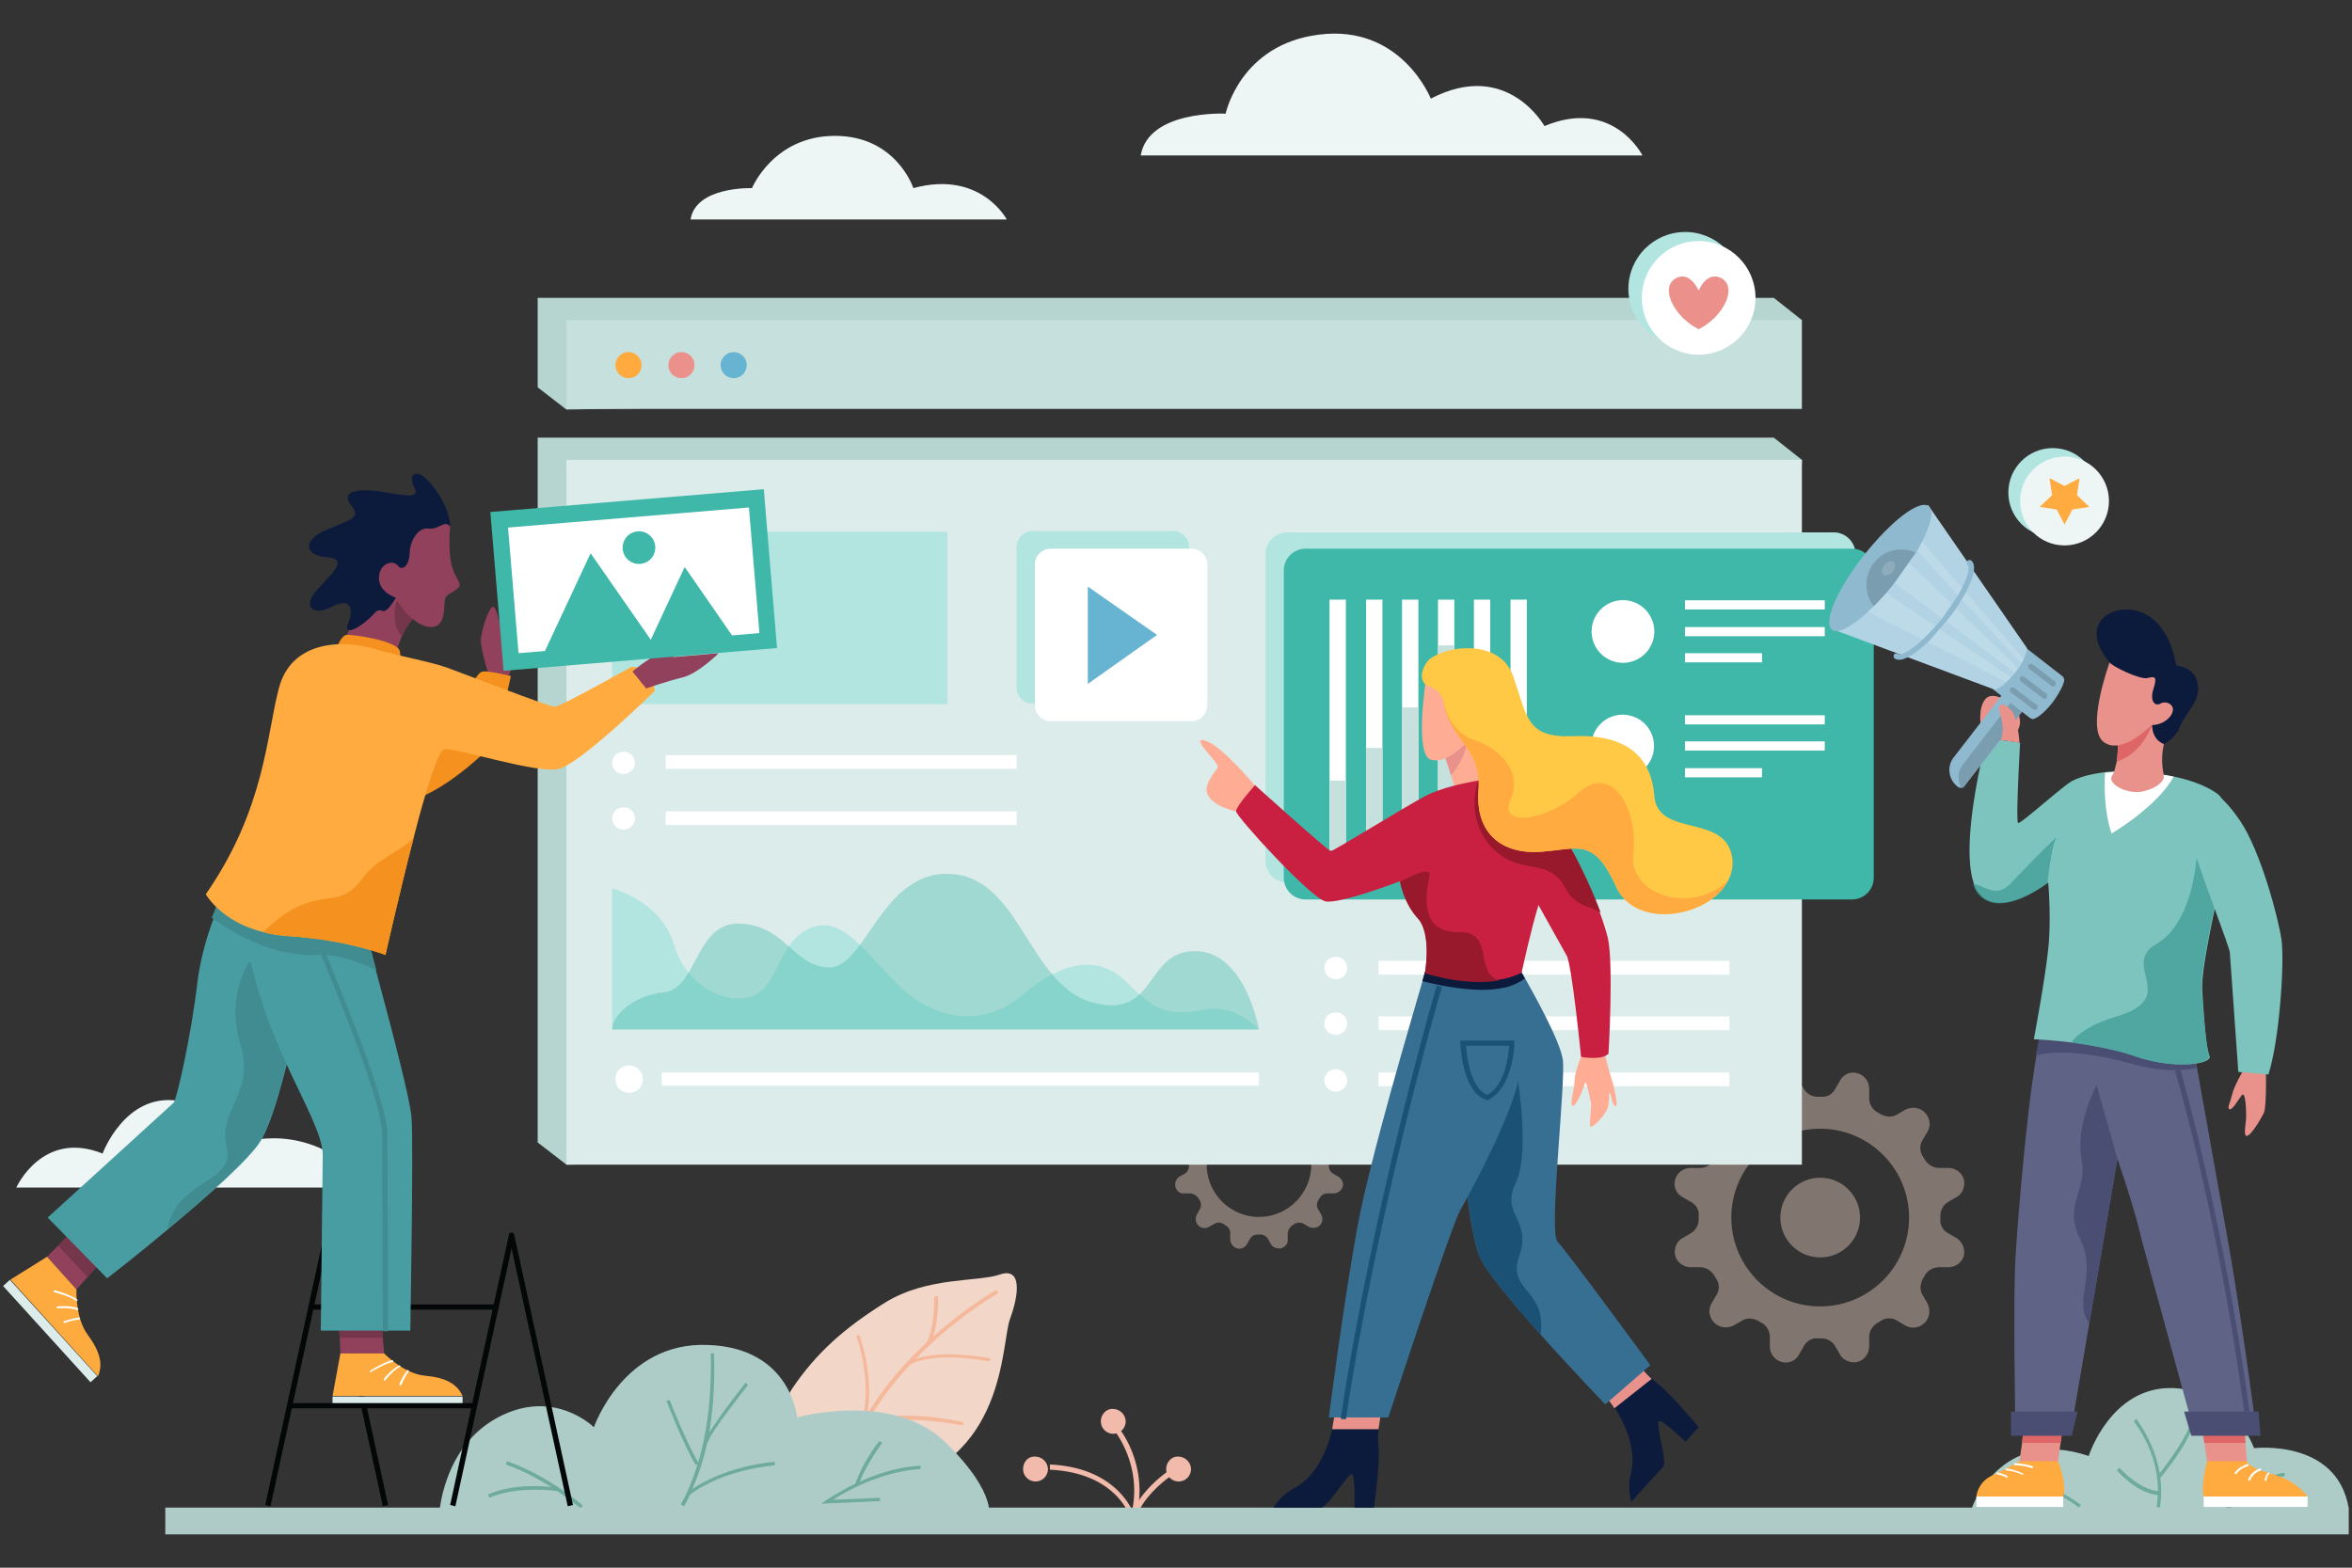 <svg xmlns="http://www.w3.org/2000/svg" xmlns:xlink="http://www.w3.org/1999/xlink" viewBox="0 0 360 240" xmlns:v="https://vecta.io/nano"><rect x="0" y="0" width="360" height="240" fill="#333333" stroke="none"/><style><![CDATA[.v{fill:#fff}.w{fill:#e9928b}.x{fill:#b2e5e0}.y{fill:#91415c}.z{fill:#3fb8a9}.AA{fill:#0c1b3c}.AB{fill:#ffab40}.AC{fill:#6eab9c}.AD{fill:#dceceb}.AE{fill:#ffac95}.AF{fill:#4a4e73}.AG{fill:#8fb9cf}.AH{fill:#7a9db0}.AI{fill:#75354a}.AJ{fill:#408c91}]]></style><g opacity=".4" fill="#f4d7c9"><path d="M299.4 189.5l-1.2-.7c-.8-.4-1.3-1.3-1.2-2.1v-.3-.3c0-.9.5-1.7 1.2-2.1l1.2-.7c1-.5 1.4-1.7 1.2-2.7-.3-1.1-1.3-1.8-2.4-1.8h-1.4c-.9 0-1.7-.5-2.2-1.3-.1-.2-.2-.3-.3-.5a2.27 2.27 0 0 1 0-2.5l.7-1.2c.6-1 .4-2.2-.4-3s-2-.9-3-.4l-1.2.7c-.8.5-1.7.4-2.5 0-.2-.1-.3-.2-.5-.3-.8-.4-1.3-1.3-1.3-2.2v-1.4c0-1.1-.7-2.1-1.8-2.4a2.3 2.3 0 0 0-2.7 1.2l-.7 1.2c-.4.8-1.3 1.3-2.1 1.2h-.3-.3c-.9 0-1.7-.5-2.1-1.2l-.7-1.2c-.5-1-1.7-1.4-2.7-1.2-1.1.3-1.8 1.3-1.8 2.4v1.4c0 .9-.5 1.7-1.3 2.2-.2.1-.3.2-.5.3a2.27 2.27 0 0 1-2.5 0l-1.2-.7c-1-.6-2.2-.4-3 .4s-.9 2-.4 3l.7 1.2c.5.8.4 1.7 0 2.5-.1.2-.2.3-.3.5-.4.8-1.3 1.3-2.2 1.3h-1.4c-1.1 0-2.1.7-2.4 1.8a2.3 2.3 0 0 0 1.2 2.7l1.2.7c.8.4 1.3 1.3 1.2 2.1v.3.3c0 .9-.5 1.7-1.2 2.1l-1.2.7c-1 .5-1.4 1.7-1.2 2.7.3 1.1 1.3 1.8 2.4 1.8h1.4c.9 0 1.7.5 2.2 1.3.1.2.2.3.3.5a2.27 2.27 0 0 1 0 2.5l-.7 1.2c-.6 1-.4 2.2.4 3s2 .9 3 .4l1.2-.7c.8-.5 1.7-.4 2.5 0 .2.1.3.2.5.3.8.4 1.3 1.3 1.3 2.2v1.4c0 1.1.7 2.1 1.8 2.4a2.3 2.3 0 0 0 2.7-1.2l.7-1.2c.4-.8 1.3-1.3 2.1-1.2h.3.3c.9 0 1.7.5 2.1 1.2l.7 1.2c.5 1 1.7 1.4 2.7 1.2 1.1-.3 1.8-1.3 1.8-2.4v-1.4c0-.9.5-1.7 1.3-2.2.2-.1.3-.2.5-.3a2.27 2.27 0 0 1 2.5 0l1.2.7c1 .6 2.2.4 3-.4s.9-2 .4-3l-.7-1.2c-.5-.8-.4-1.7 0-2.5.1-.2.2-.3.3-.5.4-.8 1.3-1.3 2.2-1.3h1.4c1.1 0 2.1-.7 2.4-1.8.2-1.1-.3-2.2-1.2-2.7zM278.6 200c-7.5 0-13.6-6.1-13.6-13.6s6.1-13.6 13.6-13.6 13.6 6.1 13.6 13.6-6.1 13.6-13.6 13.6z"/><circle cx="278.6" cy="186.4" r="6.1"/></g><path d="M301.8 230.9s4.3-12.6 17.9-8c0 0 3.4-10.7 12.9-10.4 9.4.4 12.4 9.2 12.4 9.2s12.7-1.5 14.5 9.2h-57.7z" fill="#adccc7"/><g class="AC"><path d="M330.6 230.8l-.5-.1c1.2-7.6-3.5-13-3.5-13.1l.4-.4c0 .2 4.8 5.8 3.6 13.6z"/><path d="M330.7 226.2l-.4-.3c0-.1 4.3-5.2 5.1-8.4l.5.1c-.8 3.3-5 8.4-5.2 8.6zm-.2 2.7c-3.4-.2-6.4-3.7-6.5-3.8l.4-.4s3 3.4 6.1 3.6v.6zm10.6 2.2l-.4-.4c.2-.2 6-5.2 9-5.2v.5c-2.8.1-8.5 5-8.6 5.1z"/><path d="M352.3 230.1s-4.6-.3-8.3-1.2l.1-.5c3.7.9 8.2 1.2 8.2 1.2v.5zm-34.1.7c-3-2.5-9.4-4.5-9.5-4.5l.2-.5c.3.1 6.5 2.1 9.6 4.6l-.3.4z"/><path d="M315.9 228.8h-.5c.1-2.5-1-4.5-1-4.6l.5-.3c-.1.2 1.1 2.2 1 4.9z"/></g><g fill="#f2baab"><path d="M173.4 234.2l.4-1.5c2.2-8-2.2-13.6-2.4-13.9l-.6.5c0 .1 3.9 5 2.5 11.9-1.1-2.2-4.3-6.6-12.6-7v.8c10.5.5 12.4 7.5 12.4 7.6l.3 1.6zm-16.8-9.3c0 1.1.9 1.9 1.9 1.9 1.1 0 1.9-.9 1.9-1.9a1.97 1.97 0 0 0-1.9-1.9c-1.1-.1-1.9.8-1.9 1.9zm21.9 0c0 1.1.9 1.9 1.9 1.9 1.1 0 1.9-.9 1.9-1.9a1.97 1.97 0 0 0-1.9-1.9c-1-.1-1.9.8-1.9 1.9z"/><path d="M168.5 217.6c0 1.1.9 1.9 1.9 1.9 1.1 0 1.9-.9 1.9-1.9a1.97 1.97 0 0 0-1.9-1.9c-1-.1-1.9.8-1.9 1.9zm5.3 15.1c.9-3.6 5.3-6.7 5.4-6.7l-.5-.7c-.2.1-4.7 3.3-5.7 7.2l.8.2z"/></g><path d="M121.3 212.5c3.7-5.4 7.8-9.1 14.2-13.1 6.5-4 14.2-3.1 17.6-4.3 3.3-1.1 2.9 3 1.5 6.8s-.5 22.1-19.1 25.8c-18.7 3.7-16.9-11.2-14.2-15.2z" fill="#f2d6c8"/><g fill="#f5b89b"><path d="M132.3 217.7c-.1 0-.1 0 0 0-.2 0-.3-.2-.3-.3 1.5-6.1-.8-12.6-.9-12.7s0-.3.2-.3c.1-.1.3 0 .3.2 0 .1 2.5 6.7.9 13 0 0-.1.1-.2.1z"/><path d="M132.1 218.4c-.1 0-.2-.1-.3-.2s0-.3.2-.4c5.8-2.3 14.9-.2 15.3-.1.1 0 .2.2.2.3s-.2.2-.3.2-9.3-2-15.1.2h0z"/><path d="M129.9 223.4c-.1 0-.1 0 0 0-.2-.1-.3-.2-.3-.4 5.7-15.7 22.5-25.3 22.7-25.4.1-.1.3 0 .4.1s0 .3-.1.4c-.2.1-16.8 9.6-22.4 25.2-.1 0-.2.1-.3.1z"/><path d="M138.8 209.2c-.1 0-.2 0-.2-.1-.1-.1 0-.3.1-.4 4-2.5 12.3-.8 12.7-.8.1 0 .2.2.2.3s-.2.2-.3.2-8.5-1.7-12.3.7c-.1.1-.2.1-.2.1zm3.2-3.2h-.1c-.1-.1-.2-.2-.1-.4 1.3-2.4 1.2-6.8 1.2-6.9s.1-.3.3-.3c.1 0 .3.1.3.3s.1 4.7-1.3 7.1c-.1.1-.2.2-.3.2z"/></g><path d="M67.2 232.1s.4-10.5 9-15.1 14.7 1.5 14.7 1.5 4.5-13.1 17.4-12.6c12.8.4 13.7 11.1 13.7 11.1s14.6-4.1 22.7 3.8c8.3 8.1 6.6 11.8 6.6 11.8l-84.1-.5z" fill="#adccc7"/><g class="AC"><path d="M88.9 230.9c-.1 0-5.4-4.6-11.5-6.7l.2-.5c6.1 2.1 11.6 6.7 11.6 6.8l-.3.4z"/><path d="M74.9 229.3l-.2-.5c.2-.1 4-2 10.9-1l-.1.5c-6.8-.9-10.6 1-10.6 1z"/></g><g opacity=".4"><path d="M204.8 180.1l-.7-.4c-.5-.3-.7-.7-.7-1.2v-.2-.2c0-.5.3-1 .7-1.2l.7-.4c.6-.3.8-1 .7-1.6-.2-.6-.7-1.1-1.4-1h-.8c-.5 0-1-.3-1.3-.7-.1-.1-.1-.2-.2-.3a1.36 1.36 0 0 1 0-1.5l.4-.7c.3-.6.2-1.3-.2-1.7-.5-.5-1.2-.5-1.7-.2l-.7.4a1.36 1.36 0 0 1-1.5 0c-.1-.1-.2-.1-.3-.2-.5-.3-.7-.7-.7-1.3v-.8c0-.6-.4-1.2-1-1.4s-1.3.1-1.6.7l-.4.7c-.3.5-.7.7-1.2.7h-.2-.2c-.5 0-1-.3-1.2-.7l-.4-.7c-.3-.6-1-.8-1.6-.7-.6.2-1.1.7-1 1.4v.8c0 .5-.3 1-.7 1.3-.1.1-.2.1-.3.2a1.36 1.36 0 0 1-1.5 0l-.7-.4c-.6-.3-1.3-.2-1.7.2-.5.5-.5 1.2-.2 1.7l.4.7a1.36 1.36 0 0 1 0 1.5c-.1.1-.1.2-.2.3-.3.5-.7.7-1.3.7h-.8c-.6 0-1.2.4-1.4 1s.1 1.3.7 1.6l.7.4c.5.3.7.7.7 1.2v.2.2c0 .5-.3 1-.7 1.2l-.7.4c-.6.3-.8 1-.7 1.6.2.6.7 1.1 1.4 1h.8c.5 0 1 .3 1.3.7.1.1.1.2.2.3a1.36 1.36 0 0 1 0 1.5l-.4.7c-.3.6-.2 1.3.2 1.7.5.5 1.2.5 1.7.2l.7-.4a1.36 1.36 0 0 1 1.5 0c.1.1.2.1.3.2.5.3.7.7.7 1.3v.8c0 .6.4 1.2 1 1.4s1.3-.1 1.6-.7l.4-.7c.3-.5.7-.7 1.2-.7h.2.2c.5 0 1 .3 1.2.7l.4.7c.3.6 1 .8 1.6.7.6-.2 1.1-.7 1-1.4v-.8c0-.5.3-1 .7-1.3.1-.1.2-.1.3-.2a1.36 1.36 0 0 1 1.5 0l.7.4c.6.3 1.3.2 1.7-.2.5-.5.5-1.2.2-1.7l-.4-.7a1.36 1.36 0 0 1 0-1.5c.1-.1.1-.2.2-.3.3-.5.7-.7 1.3-.7h.8c.6 0 1.2-.4 1.4-1s-.1-1.2-.7-1.6zm-12.1 6.2c-4.4 0-8-3.6-8-8s3.6-8 8-8 8 3.6 8 8-3.6 8-8 8z" fill="#f4d7c9"/></g><path d="M174.6 23.8h76.8s-4.5-8.9-15-4.5c0 0-5.7-10.3-17.4-4.2 0 0-4.5-11.4-17.1-9.8-12.1 1.5-14.3 12.1-14.3 12.1s-11.8-.6-13 6.4zm-114.1 158h-58s4-8.9 13.2-5.2c0 0 3.4-9.2 11.4-8.1s9.5 6.6 9.5 6.6 8.6-3.4 16.9 3.5c-.1 0 6.7-.7 7 3.2zm45.2-148.2h48.4s-4-7.6-14.3-4.8c0 0-2.6-8-12-8s-12.7 8-12.7 8-8.6-.3-9.4 4.8z" fill="#edf6f5"/><path d="M271.5 174.9l-184.8 3.4-4.4-3.4V67h189.2l4.3 3.4zm0-115.6L86.7 62.7l-4.4-3.4V45.6h189.2l4.3 3.4z" fill="#b6d5d0"/><path d="M86.7 70.4h189.1v107.9H86.7z" class="AD"/><path d="M93.7 81.4H145v26.4H93.7z" class="x"/><g class="v"><path d="M211 147.1h53.7v2.1H211zm0 8.5h53.7v2.1H211zm0 8.6h53.7v2.1H211z"/><use xlink:href="#B"/><use xlink:href="#B" y="8.5"/><use xlink:href="#B" y="17.2"/><path d="M101.9 115.6h53.7v2.1h-53.7zm0 8.6h53.7v2.1h-53.7z"/><use xlink:href="#C"/><use xlink:href="#C" y="8.5"/></g><path d="M86.7 49h189.1v13.6H86.7z" fill="#c6e0dd"/><path d="M114.3 55.9c0 1.1-.9 2-2 2s-2-.9-2-2 .9-2 2-2 2 .9 2 2z" fill="#67b4d2"/><circle cx="104.3" cy="55.9" r="2" fill="#eb908b"/><circle cx="96.2" cy="55.9" r="2" fill="#ffaa3f"/><path d="M280.7 135.1H197a3.33 3.33 0 0 1-3.3-3.3v-47a3.33 3.33 0 0 1 3.3-3.3h83.7a3.33 3.33 0 0 1 3.3 3.3v47.1c0 1.8-1.5 3.2-3.3 3.2z" class="x"/><path d="M283.5 137.7h-83.7a3.33 3.33 0 0 1-3.3-3.3V87.3a3.33 3.33 0 0 1 3.3-3.3h83.7a3.33 3.33 0 0 1 3.3 3.3v47.1a3.33 3.33 0 0 1-3.3 3.3z" class="z"/><path d="M231.2 91.8h2.5v38.4h-2.5zm-5.6 0h2.5v38.4h-2.5zm-5.5 0h2.5v38.4h-2.5zm-5.5 0h2.5v38.4h-2.5zm-5.5 0h2.5v38.4h-2.5zm-5.6 0h2.5v38.4h-2.5z" class="v"/><path d="M231.2 118.2h2.5v12h-2.5zm-5.6-13h2.5v24.9h-2.5zm-5.5-6.4h2.5v31.4h-2.5zm-5.5 9.5h2.5v21.8h-2.5zm-5.5 6.2h2.5v15.6h-2.5zm-5.6 5h2.5v10.7h-2.5z" fill="#c6e0dd"/><g class="v"><circle transform="matrix(.23 -.973 .973 .23 97.288 316.149)" cx="248.4" cy="96.6" r="4.8"/><path d="M257.9 91.9h21.4v1.4h-21.4zm0 4.1h21.4v1.4h-21.4zm0 4h11.8v1.4h-11.8z"/><circle transform="matrix(.23 -.973 .973 .23 80.218 329.659)" cx="248.4" cy="114.1" r="4.8"/><path d="M257.9 109.5h21.4v1.4h-21.4zm0 4h21.4v1.4h-21.4zm0 4.1h11.8v1.4h-11.8z"/></g><path d="M25.3 230.8h334.2v4.1H25.3z" fill="#aecbc7"/><path d="M192.1 120.3s-5-6.1-7.6-6.9 2 3.3 1.9 4c-.2.7-2.8 3-1.2 4.8s4.6 2.1 4.6 2.1l2.3-4zm38.5 1h-7.7l-.8-2.6-1.2-3.7 3.9-2 1.8-1z" class="AE"/><path d="M224.8 113c-.6 2.9-1.9 4.8-2.7 5.7l-1.2-3.7 3.9-2z" class="w"/><path d="M242.9 161.3l-.9.5s-1 2.4-1 3.7-.8 3.6-.3 3.8 1.8-2.9 1.9-3.5c.2-.6.7 2.2.9 2.9.2.8-.4 3.7 0 3.8s2.4-2 2.6-3c.3-1 .1-2.5.3-2.2.2.2.4 2.3 1 2 .2-.1-.2-2.5-.7-4s-1.2-4.5-1.2-4.5l-2.6.5z" class="AE"/><path d="M246.2 161.3c-1 1.1-4.2.5-4.2.5s-1.4-14.1-2.2-15.5l-4.3-7.7-1.4-2.4s-.3-1.5-.6-3.6c-.6-4.1-1.1-10.1 1.5-9.2h0c3.1 1.1 7.7 10.4 9.9 16.4.6 1.6 1 3 1.2 3.8.9 4 .1 17.7.1 17.7z" fill="#c92041"/><path d="M253.9 217.6c-.5.4 1.3 6.2.7 6.9l-4.9 5.4s-.7-2.1-.1-4.2c.5-1.8.6-5.4-2.4-10.1-.5-.8-1.1-1.5-1.8-2.4l4.2-5.9s1.6 2.3 3.3 3.8c.3.3.6.5.8.7 1.8 1.3 6.3 6.7 6.3 6.7l-2 2.2c0 .1-3.6-3.5-4.1-3.1zm-42.9 4c.3 2.2-.7 9.2-.7 9.2h-3s.2-5-.4-5.1-3.7 5.1-4.7 5.1h-7.3s1.1-1.9 3.1-2.9c1.7-.9 4.6-3.3 5.9-9.1.2-.7.3-1.6.4-2.4l7.2-.9s-.3 1.6-.5 3.3c-.1 1-.1 2 0 2.8z" class="AA"/><path d="M204.3 216.4l7.2-.9-.5 3.3h-7.1l.4-2.4zm48.5-5.3l-5.7 4.5c-.5-.8-1.1-1.5-1.8-2.4l4.2-5.9s1.7 2.3 3.3 3.8z" class="w"/><path d="M252.6 209l-6.9 6s-5-5.2-9.9-10.7c-4.4-4.9-8.7-10.1-9.4-12.1-.8-2.1-1.4-5.8-1.8-8.9-.4-3-.6-5.4-.6-5.4l.3-7.3.9-18.8.4-.2 4.4-2.6h3s.2.3.5.9c1.4 2.5 5.3 9.5 5.7 12.3.5 3.4-2.2 26.5-.8 27.9s14.2 18.9 14.2 18.9z" fill="#376f92"/><path d="M235.8 204.3c-4.4-4.9-8.7-10.1-9.4-12.1-1.5-4.2-2.4-14.3-2.4-14.3l.3-7.3 7.7-7.4s2.4 13 0 17.9 2.6 5.6.5 11.3c-1.8 5.3 4.3 5 3.3 11.9z" fill="#1b5175"/><path d="M224.6 183.3l-1 1.8c-1.4 2.3-11.1 31.9-11.1 31.9h-9.1s2-16 4.3-28.8c2-11 8.4-32.3 10-37.9.3-.9.4-1.4.4-1.4h11.8l.8 2.2c.8 2.3 1.9 6.2 2.2 10.2.5 5.4-5.7 17.1-8.3 22z" fill="#376f92"/><path d="M233.4 149.8c-.8.6-1.7 1-2.7 1.3-1.6.4-3.4.5-5.1.4-3.7-.2-7.1-1.1-7.9-1.3l.4-1.4h14.8c0 .2.2.5.5 1z" class="AA"/><path d="M236.6 133.2c-.1 1.6-.4 3.2-.8 4.4l-.3.9c-1.2 3.9-2.6 10.4-2.6 10.4-1.1.6-2.3.9-3.5 1.1-5.3.9-11.3-1.1-11.3-1.1s1.1-6-1.1-8.4-2.7-5.6-2.7-5.6-9.1 3.5-11.4 3.1c-2.3-.5-13.7-13-13.7-13.8s2.9-4 2.9-4 11.2 10.1 11.6 10.1 11.2-6.7 14.4-8.4c2.4-1.3 6.3-2.1 8.2-2.4.6-.1 1-.2 1-.2s.3.1.7.2c1.6.6 5.4 2.1 7.1 3.8h0c.3.3.6.6.7 1 .8 1.8 1.1 5.5.8 8.9z" fill="#c92041"/><path d="M218.2 104.5s-1.7 11 .8 11.8 5.6-2.8 5.6-2.8.9-4.2 0-7c-.9-2.7-3.1-.1-6.4-2z" class="AE"/><path d="M206 217.3l-.8-.1c5-33.1 14.6-66 14.7-66.3l.8.2c-.1.3-9.7 33.1-14.7 66.2zm21.8-48.9h-.1c-.1 0-3.6-.3-4.2-8.7v-.4h8.3v.4c0 .3-.2 6.8-4 8.7h0zm-3.4-8.3c.5 6.4 2.8 7.4 3.3 7.5 2.7-1.5 3.2-6.1 3.3-7.5h-6.6z" fill="#1b5175"/><path d="M229.4 150.1c-5.3.9-11.3-1.1-11.3-1.1s1.1-6-1.1-8.4-2.7-5.6-2.7-5.6 4.9-2.8 4.5-.9-1.9 8.7 4.4 8.6c5.6-.2 2.4 6.1 6.2 7.4zm15.6-10.4c-1.5-1-3.9-.8-5.5-3.9-.8-1.5-1.8-2.2-2.9-2.6-.9-.3-2-.5-3-.7-1.7-.3-3.5-.9-5.3-2.8-4.2-4.6-2.1-10.2-2-10.3.1 0 .7 0 1.7.1 1.6.6 5.4 2.1 7.1 3.8h0c3.1 1.2 7.7 10.5 9.9 16.4z" fill="#98192c"/><path d="M264.5 134.8c-2.8 5.6-14.1 7.6-17.1 1-3.5-7.7-5.8-5.8-11.6-5.4s-10-2.7-9.5-9.4c.5-6.6-4.1-7.3-5.3-13.3v-.1c-.4-2.2-2.7-2.7-2.7-2.7s-1.5-1 0-3.4 11.1-4.3 13.3 2 2 9.5 9.2 9.2 11.9 2.4 12.4 9.1 11.5 2.4 12 10.1c0 1-.2 2-.7 2.9z" fill="#ffc945"/><path d="M324.7 105.6l-1.8-4.2s-3.3-3.5-1.4-6.3 9.8-3.5 11.6 6.8c0 0 2.8.1 3.3 2.8s-2 4.5-2.7 6.5c-.8 2-2.5 2.7-2.5 2.7l-3.2.5-3.3-8.8z" class="AA"/><path d="M344 162.8s-1.9 3-2.3 4.6-.8 2.1-.5 2.4c.4.3 1.3-1.3 1.9-2.1s.7 2.1.7 3.2-.5 3 .1 3 2.1-2.5 2.6-3.5.3-7.7.3-7.7H344z" class="w"/><path d="M339.1 222.7l-1.3 1s-1 3.9-.5 5.4h15.9s-1.5-2.2-4.7-3.2-4.1-1.3-4.6-2.2-4.8-1-4.8-1zm-25.2-.5l1.1 1.5s1.4 3.4.8 5.4h-13.3s.2-2.2 2.4-3.2 4.2-2.2 4.2-2.2l4.8-1.5z" class="AB"/><path d="M337.3 229.1h15.9v1.6h-15.9zm-34.8 0h13.3v1.6h-13.3z" class="v"/><path d="M343.9 223.7h-6.1l-.4-2.8-.5-3 6.5-1 .3 4zm-28.1-5.7l-.4 2.9-.4 2.8h-5.9l.4-2.8.3-2.9z" class="w"/><path d="M309.8 218h6l-.4 2.9h-5.9zm33.9 2.9h-6.3l-.5-3 6.5-1z" fill="#de6667"/><path d="M345.4 219.4h-9.5l-8.2-30c-.8-3.8-3.6-12-3.6-12l-7.2 42.1h-8.4s-.4-20.2 0-27c.3-5.4 1.7-22.4 3.2-30.9.4-2.1.7-3.7 1.1-4.5 1.7-3.6 23.1 4.2 23.1 4.2a35.76 35.76 0 0 0 .4 2.3l4.5 25.2c2.3 12.6 4.6 30.6 4.6 30.6z" fill="#5f6386"/><path d="M324.1 177.4l-3.2-11.3s-3.3 6.3-2.3 11.3-2.9 6.9-.2 12.3-1.2 9.5 1.4 12.9l4.3-25.2zm12.1-13.9c-2.5.5-5.6.5-9.4-.5-8.5-2.4-13-2-15.2-1.4.4-2.1.7-3.7 1.1-4.5 1.7-3.6 23.1 4.2 23.1 4.2s.2.7.4 2.2z" class="AF"/><path d="M303.2 111.2s-.5-2.8.7-4.2 4.1.8 4.1.8 1.9 2 .9 3.9c-1 1.8-5.7-.5-5.7-.5z" class="w"/><path d="M339.9 134.3c-1.2 6.8-3.1 14.3-2.8 17.7.4 6.3.7 8.6 1.1 9.7.4 1.2-5.3 2.1-11.4 0-2.9-1-6.7-1.7-9.7-2.1-3.3-.4-5.8-.5-5.8-.5s1.7-9 2.2-13.8c.5-4.7 0-10.2 0-10.2-.3.2-6.9 5.3-10.3 2a3.99 3.99 0 0 1-1.1-1.9c-2.2-6.5 2-22.2 2-22.2l5.1.7s-.7 12.2-.3 12.3 5.3-4.3 7.6-6c1.3-1 3.5-1.5 5.8-1.8 1.8-.2 3.7-.2 5.3 0 0 0 2.4.1 5.2.7 2.3.5 4.8 1.3 6.7 2.7 1.9 1.6 1.4 6.8.4 12.7z" fill="#7dc4be"/><g opacity=".65"><path d="M338.1 161.7c.4 1.2-5.3 2.1-11.4 0-2.9-1-6.7-1.7-9.7-2.1 1.1-1.4 3-2.8 7-4 9.8-2.9.4-7.9 6.1-11.1 5.6-3.3 6.1-13.2 6.1-13.2l3.6 3c-1.2 6.8-3.1 14.3-2.8 17.7.5 6.2.8 8.5 1.1 9.7z" fill="#379690"/></g><path d="M332.7 118.9c-2.5 4.6-9.5 8.7-9.5 8.7-1.2-3.5-1.1-7.7-1-9.3 1.8-.2 3.7-.2 5.3 0 0 0 2.3 0 5.2.6z" class="v"/><path d="M336 121.3c1.2-1.4 3.8-.2 6.9 4.4s5.8 14.7 6.3 18.1c.5 3.5-.3 15.5-2 20.7l-4.6-.4-1.3-18.3c-.2-1.2-3.8-10.4-5.4-15.4s-1.5-7.3.1-9.1z" fill="#7dc4be"/><path d="M331.2 118.9c0 .7-1 1.8-3.4 2.3-2.4.4-5.4-1.3-4.5-2.5.3-.4.5-1.3.7-2.2.2-1.5.2-3.2.2-3.2s5.2-4.9 5.2-2.4 1.8 3 1.8 3c-.6 2.8 0 4.4 0 5z" class="w"/><path d="M329.4 111c-1.4 3.5-3.6 5-5.4 5.6.2-1.5.2-3.2.2-3.2s5.2-4.9 5.2-2.4z" fill="#de6667"/><path d="M310 108.3l-9.3 12a.55.55 0 0 1-.5.3c-.2 0-.4 0-.6-.2-1.4-1.1-1.6-3.1-.6-4.4l7.8-10.1 3.2 2.4z" class="AG"/><path d="M310 108.3l-9.3 12a.55.55 0 0 1-.5.3c-.6-1.1-.6-2.5.2-3.5l7.8-10.1 1.8 1.3z" class="AH"/><g class="AG"><path d="M314.2 107.5c-1.4 1.8-2.9 2.9-3.3 2.5-.5-.4.3-2.1 1.6-3.8 1.4-1.8 2.9-2.9 3.3-2.5.5.3-.3 2-1.6 3.8z"/><path d="M305.045 105.519l4.969-6.397 5.765 4.479-4.969 6.397z"/></g><path d="M312.7 106.9l-3.4-2.6c-.2-.1-.2-.4-.1-.6h0c.1-.2.4-.2.6-.1l3.4 2.6c.2.1.2.4.1.6h0c-.1.2-.4.3-.6.1zm1.3-1.9l-3.4-2.6c-.2-.1-.2-.4-.1-.6h0c.1-.2.4-.2.6-.1l3.4 2.6c.2.1.2.4.1.6h0c-.2.2-.4.3-.6.1zm-2.8 3.6l-3.4-2.6c-.2-.1-.2-.4-.1-.6h0c.1-.2.4-.2.6-.1l3.4 2.6c.2.1.2.4.1.6h0c-.1.2-.4.2-.6.1z" class="AH"/><path d="M308.4 103h0c-.2.3-.4.5-.6.7-.2.3-.5.5-.7.7-.9.9-1.7 1.3-2 1.1h0l-24.7-9.2 14.7-19 15 21.7h0c.3.2.1.9-.3 1.8l-.3.6c-.1.2-.3.4-.4.7l-.7.9z" fill="#b2d3e4"/><path d="M308.4 103h0l-20.2-15.1 2.5-3.2 18.2 17.6a3.04 3.04 0 0 1-.5.7zm-.6.7c-.2.3-.5.5-.7.7l-23.7-12 3.7-2.7 20.7 14zm1.6-2.1l-17.7-19.1 1.2-1.1 16.9 19.6c-.2.2-.3.4-.4.6z" opacity=".15" class="v"/><path d="M290.2 88.9c-1.1 1.5-2.3 2.8-3.4 3.9h0c-2.9 2.9-5.4 4.4-6.4 3.6-1.4-1.1.8-6.2 4.9-11.4s8.5-8.6 9.9-7.5c1 .8.1 3.6-1.9 7.1-1 1.3-2 2.8-3.1 4.3zm-.2 11.9c-.2-.1-.2-.4-.1-.6s.4-.2.6-.1c.3.3 1.8-.2 4.3-2.7l.2-.2c.8-.8 1.6-1.7 2.4-2.7l2.2-3.2c1.8-3 1.9-4.6 1.6-4.8-.2-.1-.2-.4-.1-.6s.4-.2.6-.1c1.3 1-.5 4.5-1.4 5.9-.6 1.1-1.4 2.2-2.3 3.3l-2.6 3-.3.3c-1.3 1.2-3.9 3.4-5.1 2.5z" class="AG"/><path d="M290.2 88.9c-1.1 1.5-2.3 2.8-3.4 3.9h0c-1.5-1.9-1.5-4.6 0-6.6s4.2-2.6 6.4-1.6l-3 4.3z" class="AH"/><path d="M289.7 87.5c-.4.5-1 .7-1.4.5-.4-.3-.3-.9.1-1.5.4-.5 1-.7 1.4-.5.4.4.3 1-.1 1.5z" opacity=".15" class="v"/><path d="M309.1 113.7s-.2-3.8-1.3-5-2-1-1.8 0 1 2.9.2 4.6l2.9.4z" class="w"/><path d="M307.8 216.1v3.7h9.3l.9-3.7zm27.6 3.7H346l-.3-3.7h-11.4z" class="AF"/><path d="M342.3 225.7l-.3-.1s.3-.9 2.1-1.5l.1.3c-1.6.5-1.9 1.3-1.9 1.3zm2.1 1l-.3-.1c0-.1.4-1.4 1.9-1.8l.1.3c-1.4.4-1.7 1.6-1.7 1.6zm2.5 0h-.3s.1-.8.6-1.3l.2.2c-.5.4-.5 1.1-.5 1.1zm-35.8-1.9c-1.4-.5-2.7-.5-2.8-.5v-.3c.1 0 1.5 0 2.9.5l-.1.3zm-1.5 1c-1.5-.7-2.6-.7-2.6-.7v-.3s1.2.1 2.7.8l-.1.2zm-2.4.5c-.4-.4-1.5-.6-1.6-.6v-.3s1.2.2 1.7.6l-.1.3z" class="v"/><g opacity=".65"><path d="M314.7 128.2c-.9 2.4-1.3 7-1.3 7-.3.2-6.9 5.3-10.3 2a3.99 3.99 0 0 1-1.1-1.9c1.9.3 3.5 2.3 5.8-.1 3.4-3.6 6.9-7 6.9-7z" fill="#379690"/></g><path d="M322.9 101.4s-3.7 10.2-.9 12.2c2.8 2.1 7.3-2.6 7.3-2.6s1.9.1 3-1.5c1-1.6-.8-2.3-1.6-1.8s-1.7-.3-1.1-2.2.3-2-.9-1.7-5.6-1.9-5.8-2.4z" class="w"/><path d="M343.5 216.1c-3.9-29.5-10.5-52-10.6-52.2l.8-.2c.1.2 6.6 22.8 10.6 52.3l-.8.1z" class="AF"/><path d="M74.9 103.7s-1.3-4.2-1.3-5.6 1.2-5.2 1.9-5.2c.7-.1 2 7.4 2.6 8.4s-.5 2.5-.5 2.5h-2.7zm-63.2 93.7l-4.5-5 1.7-1.7 3.5-3.6 4.3 4.7-3.3 3.7z" class="y"/><path d="M13.4 195.5l-4.5-4.8 3.5-3.6 4.3 4.7z" class="AI"/><path d="M7.2 192.4l4.5 5s-.2 4.3 1.7 6.9 2.4 4.5 1.6 6.4L1.6 195.9l5.6-3.5z" fill="#fdab3f"/><path d="M11.7 199.2c-1-.8-3.5-1.4-3.5-1.4l.1-.3c.1 0 2.5.7 3.6 1.5l-.2.2zm.2 1.4c-1.2-.5-3.2-.3-3.2-.3v-.3c.1 0 2-.2 3.3.3l-.1.3zm-2.1 2l-.1-.3c.1 0 1.3-.5 2.5-.6v.3c-1.1.1-2.4.5-2.4.6z" class="v"/><path d="M.476 196.878l1.037-.941 13.377 14.734-1.037.941z" class="AD"/><path d="M45.9 153.3l-.2 1.3-1.8 8.3c-1.1 4.4-2.5 9.2-3.9 11.6-1.6 2.8-8.4 8.8-14.3 13.7-5 4.2-9.3 7.5-9.3 7.5l-9.1-9.3 19.3-17.6c.5-.7 2.7-10.5 3.6-18.3.4-3.4 1.4-7 2.5-9.9 1.4-3.9 2.8-6.8 2.8-6.8l8.8 3.2.1.8.9 8.3.6 7.2z" fill="#489da2"/><path d="M45.6 154.6l-1.8 8.3c-1.1 4.4-2.5 9.2-3.9 11.6-1.6 2.8-8.4 8.8-14.3 13.7 1.4-7.7 10.5-7 9.1-12.6-1.4-5.8 4.4-8.1 2.1-15.7s1.4-12.7 1.4-12.7l7.4 7.4z" class="AJ"/><path d="M64.1 93.8s-1.5 1.2-2.6 3.6c-.4 1-.8 2.1-1 3.5-.6 4.8-9-.4-9-.4l4.1-8.5 3.3-1.8 2.6 1.8 2.6 1.8z" class="y"/><path d="M51.5 99.3s.7-2.1 1.6-2.1c.9-.1 7.8.9 8.1 2.5s0 2.6 0 2.6l-9.7-3zm26 7.3l.7-3.1s-3.1-.8-4.3-.7c-1.2.2-2.3 3.8-2.3 3.8h5.9zm-17.6 16.3s4.4 1.2 13.6-7.1c9.3-8.3-7.7-5-7.7-5l-5.9 12.1z" fill="#f5911f"/><g fill="#040707"><path d="M47.6 199.7h28.2v.8H47.6z"/><path d="M58.6 230.6L50 191.1l-8.6 39.5-.8-.2 9-41.4c0-.2.2-.3.4-.3s.4.1.4.3l9 41.4-.8.2z"/></g><path d="M58.8 207.2h-6.7l-.1-2.4-.3-5h6.4l.5 5z" class="y"/><path d="M58.6 204.8H52l-.3-5h6.4z" class="AI"/><path d="M52.1 207.2h6.7s3 3.1 6.2 3.4 4.9 1.2 5.8 3.1H50.9l1.2-6.5z" fill="#fdab3f"/><path d="M56.7 210.1l-.1-.2c.1-.1 2.2-1.4 3.5-1.7l.1.3c-1.3.2-3.5 1.6-3.5 1.6zm2.2 1.3l-.2-.2c0-.1 1.2-1.6 2.5-2.2l.1.2c-1.2.6-2.4 2.2-2.4 2.2zm2.5.7l-.3-.1c0-.1.5-1.3 1.3-2.3l.2.2c-.7.9-1.2 2.2-1.2 2.2z" class="v"/><path d="M50.9 213.8h19.9v1.4H50.9z" class="AD"/><g fill="#040707"><path d="M86.9 230.6l-8.6-39.5-8.6 39.5-.8-.2 9-41.4c0-.2.2-.3.4-.3s.4.1.4.3l9 41.4-.8.2z"/><path d="M44.3 214.8h28.3v.8H44.3z"/></g><path d="M62.8 203.7H49.1l.3-26.9c0-2.9-2.7-7.7-5.6-14-1.2-2.6-2.3-5.4-3.4-8.4-1.4-4.3-2.3-7.9-2.8-10.8-.8-4.2-.8-6.7-.8-6.7l7.4.8 10.7 1.2 2.6 9.5c2.3 8.6 5.4 20.2 5.5 22.9.3 4.5-.2 32.4-.2 32.4z" fill="#489da2"/><path d="M57.6 148.5c-3-1.3-6-2.5-9.1-2.3-1.2.1-2.3 0-3.5-.2-2.8-.4-5.3-1.3-7.5-2.4a37.04 37.04 0 0 1-5.1-3.1l2.8-6.8 8.8 3.2.1.8 10.7 1.2c.2 0 1.4 4.2 2.8 9.6z" class="AJ"/><path d="M100.2 105.8S88.8 117 85.5 117.7c-3.3.8-15.5-3.2-17.5-3-.9.1-2.9 6.5-4.7 13.6-2.2 8.5-4.3 17.9-4.3 17.9s-5.7-2.3-15-2.9c-1.4-.1-2.6-.3-3.7-.6-6.5-1.6-8.8-5.8-8.8-5.8 9.1-13.1 9.3-24.5 11.2-31.6s9.5-7.6 15.2-5.8c2.5.8 8 1.8 10.5 2.7s15.6 6 16.5 6 11.7-6.1 11.7-6.1c3.4-.1 3.6 3.7 3.6 3.7z" class="AB"/><path d="M96.8 102.8s2.2-1.9 4.1-2.7 4.4-2.3 4.4-1.5-2.3 2-2.3 2l7-.6s-3.1 3.1-5.5 3.7c-2.5.6-5.6 1.7-5.6 1.7l-2.1-2.6z" class="y"/><path d="M75.054 78.382l41.853-3.49 2.028 24.315-41.853 3.49z" class="z"/><path d="M77.762 80.765l36.871-3.075 1.604 19.232-36.871 3.075z" class="v"/><g class="z"><path d="M83.3 99.9l7.1-15.2 9.6 13.8z"/><path d="M99.3 98.6l5.5-11.8 7.4 10.7z"/><circle transform="matrix(.999 -.049 .049 .999 -4.007 4.914)" cx="97.8" cy="83.8" r="2.5"/></g><path d="M59.4 203.8h-.8l-.1-30.4c-.1-5.8-10.2-29.2-10.3-29.4l.7-.3c.4 1 10.2 23.8 10.4 29.7l.1 30.4z" class="AJ"/><path d="M63.3 128.3c-2.2 8.5-4.3 17.9-4.3 17.9s-5.7-2.3-15-2.9c-1.4-.1-2.6-.3-3.7-.6.2-.2.4-.5.7-.7 7.6-6.9 10.5-2.3 14.2-7.2 2.9-3.8 5.6-4 8.1-6.5z" fill="#f5911f"/><path d="M67.5 82.1l1.4-1.5s.1-2.6-2.5-6-4.1-2.1-3 0c1.2 2.1-2.4 1-5.5.6-3.2-.4-5.8 0-4.2 2.1s.2 2.1-3.7 3.8c-3.9 1.6-3.3 4 0 4.2 3.3.3 1.1 2.2-1.4 4.9s-.6 4.2 2.2 2.7 3.4.2 2.5 2.5c-.9 2.4 2.4.3 3.9-1.4s1.1 1.3 3.4-2.5c2.2-3.6 6.9-9.4 6.9-9.4z" class="AA"/><path d="M64.1 93.8s-1.5 1.2-2.6 3.6c-1.9-2-.8-5.3-.8-5.3l.8-.1 2.6 1.8z" class="AI"/><path d="M68.9 80.6s-.4 4.3.4 6.5 1.6 2.3.6 3.1-1.6.7-1.8 1.6c-.2 1 .2 4.3-2.2 4.2-2.5-.1-5.1-3.6-5.3-4.5 0 0-2.6-.8-2.6-3s2.1-2.9 2.9-1.9 1.8-.3 1.8-1.9 1.1-3.9 2.8-3.8c1.7.3 2.5-1.4 3.4-.3z" class="y"/><g class="AC"><path d="M104.7 230.6l-.5-.3s.7-1.1 1.5-3.1c1.4-3.5 3.3-9.4 3.1-20h.5c.3 10.7-1.6 16.7-3.1 20.2-.8 2.1-1.5 3.2-1.5 3.2z"/><path d="M105.5 228.9l-.3-.4c5.6-4.2 13.3-4.7 13.4-4.7v.5c-.1.1-7.7.5-13.1 4.6zm2.8-8l-.5-.1c.5-1.8 6.1-8.8 6.3-9.1l.4.3c0 .1-5.7 7.1-6.2 8.9zm-1.8 3.4c-1.7-2.7-4.4-9.6-4.5-9.8l.5-.2c0 .1 2.8 7.1 4.5 9.8l-.5.2zm19.2 5.9l.7-.5c.1 0 7-5 14.5-5.3v.5c-5.8.3-11.4 3.4-13.4 4.7l7.2-.3v.5l-9 .4z"/><path d="M131.4 227.4l-.5-.2c1.1-3.3 3.6-6.5 3.7-6.6l.4.3c0 .1-2.5 3.3-3.6 6.5z"/></g><path d="M264.5 134.8c-2.8 5.6-14.1 7.6-17.1 1-3.5-7.7-5.8-5.8-11.6-5.4s-10-2.7-9.5-9.4c.5-6.6-4.1-7.3-5.3-13.3.2.8 1.2 4.5 4.7 5.6 3.9 1.3 7.4 4.9 5.5 9.1s5.3 3.5 10.5-1.1 9.1 2.9 8.3 9.4c-.9 6 8.7 9.6 14.5 4.1z" class="AB"/><g class="x"><circle transform="matrix(1 -.015 .015 1 -.621 3.785)" cx="257.9" cy="44.3" r="8.7"/><path d="M261.4 41.3c-2.3-1.2-3.5 1.9-3.5 1.9s-1.3-3.1-3.5-1.9c-2.5 1.4-.3 5.9 3.5 7.8 3.8-1.9 6-6.5 3.5-7.8z"/></g><circle cx="260" cy="45.6" r="8.7" class="v"/><path d="M263.5 42.6c-2.3-1.2-3.5 1.9-3.5 1.9s-1.3-3.1-3.5-1.9c-2.5 1.4-.3 5.9 3.5 7.8 3.8-1.9 6-6.4 3.5-7.8z" fill="#eb908b"/><g class="x"><circle cx="314.2" cy="75.4" r="6.8"/><path d="M314.2 73l2.3-1.2-.5 2.6 1.9 1.8-2.6.4-1.1 2.4-1.2-2.4-2.6-.4 1.9-1.8-.5-2.6z"/></g><circle cx="316" cy="76.7" r="6.8" fill="#edf6f5"/><path d="M316 74.4l2.3-1.2-.4 2.6 1.9 1.8-2.6.4-1.2 2.3-1.2-2.3-2.6-.4 1.9-1.8-.4-2.6z" class="AB"/><path d="M93.7 157.6V136s7.5 1.9 9.5 8.7 9 9.6 12.6 7.5c3.6-2.2 3.4-8 8.2-10.1 4.8-2 7.8 3 13.4 8.6s13.2 6.7 19.1 1.6c5.9-5 11.6-6.4 16.1-1.8s6.5 5 11.6 4.1c5.1-1 8.4 3 8.4 3H93.7z" class="x"/><path d="M101.3 164.2h91.4v2h-91.4zm-5-1.1h0c-1.2 0-2.1.9-2.1 2.1h0c0 1.2.9 2.1 2.1 2.1h0c1.2 0 2.1-.9 2.1-2.1h0c0-1.1-.9-2.1-2.1-2.1z" class="v"/><g opacity=".38" class="z"><path d="M93.7 157.6h99s-2.1-12-9.8-12-5.8 10.5-15.6 7.9c-9.9-2.7-11-18.9-21.6-19.7s-13.2 14.3-18.7 14.3-6.6-6.3-13.6-6.7-6.6 9.9-11.7 10.5c-5 .5-8.1 3.8-8 5.7z"/></g><path d="M179.7 107.7H158c-1.3 0-2.4-1.1-2.4-2.4V83.7c0-1.3 1.1-2.4 2.4-2.4h21.6c1.3 0 2.4 1.1 2.4 2.4v21.6c0 1.4-1 2.4-2.3 2.4z" class="x"/><path d="M182.4 110.4h-21.6c-1.3 0-2.4-1.1-2.4-2.4V86.4c0-1.3 1.1-2.4 2.4-2.4h21.6c1.3 0 2.4 1.1 2.4 2.4V108c-.1 1.4-1.1 2.4-2.4 2.4z" class="v"/><path d="M166.5 104.7l10.6-7.5-10.6-7.4z" fill="#67b4d2"/><defs ><path id="B" d="M204.5 149.9h-.1c-1 0-1.7-.8-1.7-1.7h0c0-1 .8-1.7 1.7-1.7h.1c1 0 1.7.8 1.7 1.7h0c0 .9-.7 1.7-1.7 1.7z"/><path id="C" d="M95.5 118.5h-.1c-1 0-1.7-.8-1.7-1.7h0c0-1 .8-1.7 1.7-1.7h.1c1 0 1.7.8 1.7 1.7h0c0 .9-.8 1.7-1.7 1.7z"/></defs></svg>